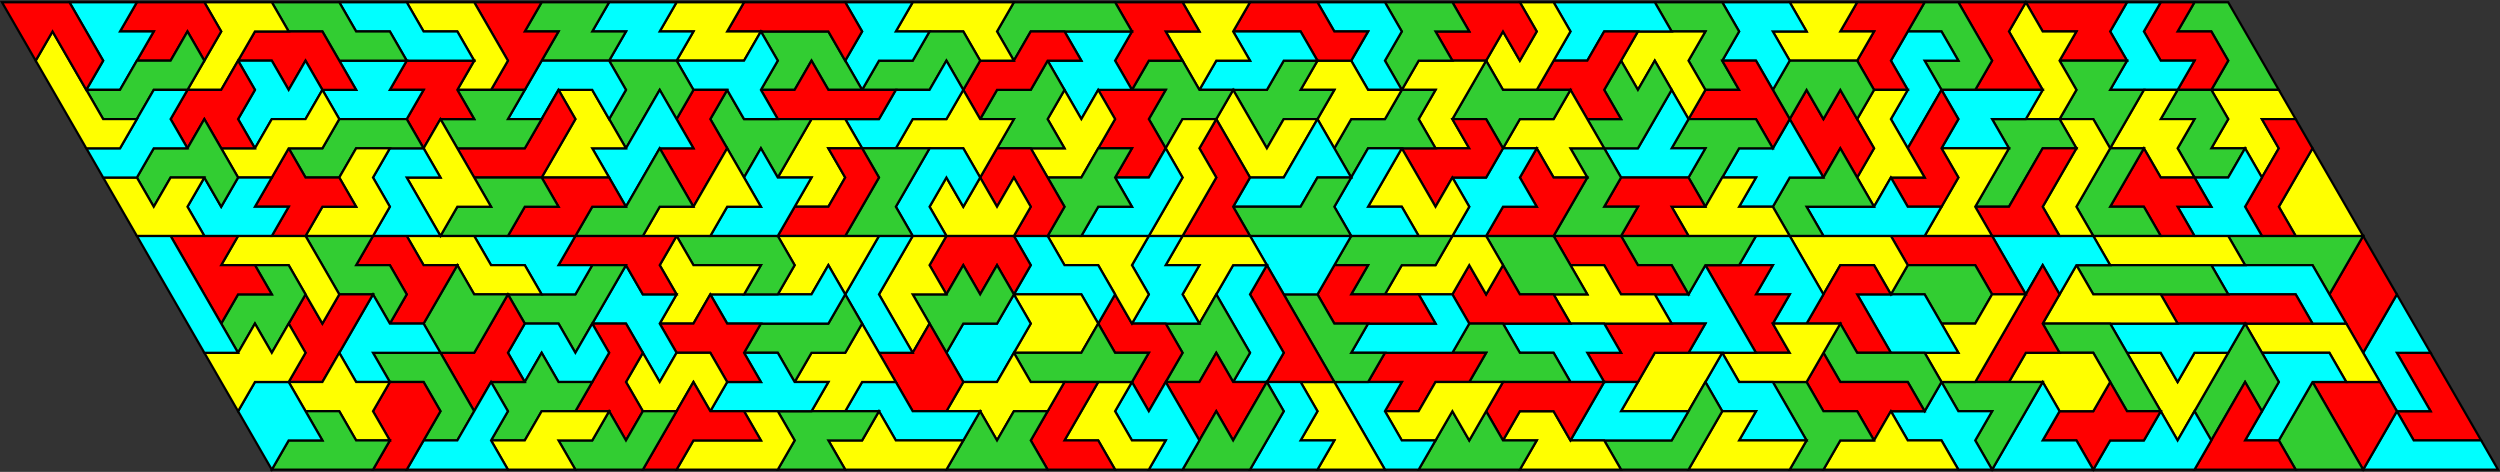 <?xml version="1.0" encoding="UTF-8" standalone="no"?>
<svg
   xmlns:dc="http://purl.org/dc/elements/1.1/"
   xmlns:cc="http://creativecommons.org/ns#"
   xmlns:rdf="http://www.w3.org/1999/02/22-rdf-syntax-ns#"
   xmlns:svg="http://www.w3.org/2000/svg"
   xmlns="http://www.w3.org/2000/svg"
   xmlns:sodipodi="http://sodipodi.sourceforge.net/DTD/sodipodi-0.dtd"
   xmlns:inkscape="http://www.inkscape.org/namespaces/inkscape"
   inkscape:version="1.0 (4035a4fb49, 2020-05-01)"
   sodipodi:docname="8ds4pa66x16.svg"
   id="svg534"
   version="1.1"
   height="209.845"
   width="1111.732">
  <rect width="100%" height="100%" fill="#333333" stroke="none"/>
  <sodipodi:namedview
     inkscape:current-layer="svg534"
     inkscape:window-maximized="1"
     inkscape:window-y="-9"
     inkscape:window-x="-9"
     inkscape:cy="2035.1718"
     inkscape:cx="-89.133962"
     inkscape:zoom="0.10375"
     showgrid="false"
     id="namedview536"
     inkscape:window-height="1001"
     inkscape:window-width="1920"
     inkscape:pageshadow="2"
     inkscape:pageopacity="0"
     guidetolerance="10"
     gridtolerance="10"
     objecttolerance="10"
     borderopacity="1"
     bordercolor="#666666"
     pagecolor="#ffffff" />
  <defs
     id="defs4">
    <style
       id="style2"
       type="text/css"><![CDATA[ path {fill:none; stroke:black } line {stroke:black} ]]></style>
  </defs>
  <polygon
     transform="matrix(0.5,0,0,0.5,-16.634,-15.495)"
     id="polygon6"
     stroke-width="2"
     stroke="#000000"
     fill="#ff0000"
     points="2225,396.72 2240,422.7 2210,422.7 2180,422.7 2165,396.72 2195,396.72 2180,370.74 2165,344.76 2195,344.76 2210,370.74 " />
  <polygon
     transform="matrix(0.5,0,0,0.5,-16.634,-15.495)"
     id="polygon8"
     stroke-width="2"
     stroke="#000000"
     fill="#00ffff"
     points="2165,344.76 2180,370.74 2195,396.72 2165,396.72 2150,370.74 2135,344.76 2150,318.78 2165,292.8 2180,318.78 2195,344.76 " />
  <polygon
     transform="matrix(0.5,0,0,0.5,-16.634,-15.495)"
     id="polygon10"
     stroke-width="2"
     stroke="#000000"
     fill="#ff0000"
     points="2150,318.78 2135,344.76 2120,318.78 2105,292.8 2120,266.82 2135,240.84 2150,266.82 2165,292.8 " />
  <polygon
     transform="matrix(0.5,0,0,0.5,-16.634,-15.495)"
     id="polygon12"
     stroke-width="2"
     stroke="#000000"
     fill="#00ffff"
     points="2240,422.7 2255,448.68 2225,448.68 2195,448.68 2165,448.68 2135,448.68 2150,422.7 2165,396.72 2180,422.7 2210,422.7 " />
  <polygon
     transform="matrix(0.5,0,0,0.5,-16.634,-15.495)"
     id="polygon14"
     stroke-width="2"
     stroke="#000000"
     fill="#ff0000"
     points="2165,396.72 2150,422.7 2135,448.68 2120,422.7 2105,396.72 2090,370.74 2120,370.74 2150,370.74 " />
  <polygon
     transform="matrix(0.5,0,0,0.5,-16.634,-15.495)"
     id="polygon16"
     stroke-width="2"
     stroke="#000000"
     fill="#32cd32"
     points="2105,240.84 2135,240.84 2120,266.82 2105,292.8 2090,266.82 2060,266.82 2030,266.82 2015,240.84 2045,240.84 2075,240.84 " />
  <polygon
     transform="matrix(0.5,0,0,0.5,-16.634,-15.495)"
     id="polygon18"
     stroke-width="2"
     stroke="#000000"
     fill="#ffff00"
     points="2120,318.78 2135,344.76 2150,370.74 2120,370.74 2105,344.76 2075,344.76 2045,344.76 2030,318.78 2060,318.78 2090,318.78 " />
  <polygon
     transform="matrix(0.5,0,0,0.5,-16.634,-15.495)"
     id="polygon20"
     stroke-width="2"
     stroke="#000000"
     fill="#00ffff"
     points="2090,266.82 2105,292.8 2120,318.78 2090,318.78 2075,292.8 2045,292.8 2015,292.8 2000,266.82 2030,266.82 2060,266.82 " />
  <polygon
     transform="matrix(0.5,0,0,0.5,-16.634,-15.495)"
     id="polygon22"
     stroke-width="2"
     stroke="#000000"
     fill="#32cd32"
     points="2135,448.68 2105,448.68 2075,448.68 2060,422.7 2075,396.72 2090,370.74 2105,396.72 2120,422.7 " />
  <polygon
     transform="matrix(0.5,0,0,0.5,-16.634,-15.495)"
     id="polygon24"
     stroke-width="2"
     stroke="#000000"
     fill="#00ffff"
     points="2120,370.74 2090,370.74 2075,396.72 2060,422.7 2030,422.7 2045,396.72 2060,370.74 2045,344.76 2075,344.76 2105,344.76 " />
  <polygon
     transform="matrix(0.5,0,0,0.5,-16.634,-15.495)"
     id="polygon26"
     stroke-width="2"
     stroke="#000000"
     fill="#ff0000"
     points="2045,292.8 2075,292.8 2090,318.78 2060,318.78 2030,318.78 2000,318.78 1970,318.78 1955,292.8 1985,292.8 2015,292.8 " />
  <polygon
     transform="matrix(0.5,0,0,0.5,-16.634,-15.495)"
     id="polygon28"
     stroke-width="2"
     stroke="#000000"
     fill="#32cd32"
     points="2045,396.72 2030,370.74 2015,396.72 2000,422.7 1985,396.72 2000,370.74 2015,344.76 2030,318.78 2045,344.76 2060,370.74 " />
  <polygon
     transform="matrix(0.5,0,0,0.5,-16.634,-15.495)"
     id="polygon30"
     stroke-width="2"
     stroke="#000000"
     fill="#ffff00"
     points="1985,240.84 2015,240.84 2030,266.82 2000,266.82 1970,266.82 1940,266.82 1910,266.82 1895,240.84 1925,240.84 1955,240.84 " />
  <polygon
     transform="matrix(0.5,0,0,0.5,-16.634,-15.495)"
     id="polygon32"
     stroke-width="2"
     stroke="#000000"
     fill="#ff0000"
     points="2060,422.7 2075,448.68 2045,448.68 2015,448.68 1985,448.68 2000,422.7 2015,396.72 2030,370.74 2045,396.72 2030,422.7 " />
  <polygon
     transform="matrix(0.5,0,0,0.5,-16.634,-15.495)"
     id="polygon34"
     stroke-width="2"
     stroke="#000000"
     fill="#ffff00"
     points="1985,344.76 2015,344.76 2000,370.74 1985,396.72 1970,422.7 1955,396.72 1940,370.74 1925,344.76 1955,344.76 1970,370.74 " />
  <polygon
     transform="matrix(0.5,0,0,0.5,-16.634,-15.495)"
     id="polygon36"
     stroke-width="2"
     stroke="#000000"
     fill="#00ffff"
     points="2000,318.78 2030,318.78 2015,344.76 1985,344.76 1970,370.74 1955,344.76 1925,344.76 1910,318.78 1940,318.78 1970,318.78 " />
  <polygon
     transform="matrix(0.5,0,0,0.5,-16.634,-15.495)"
     id="polygon38"
     stroke-width="2"
     stroke="#000000"
     fill="#32cd32"
     points="1970,266.82 2000,266.82 2015,292.8 1985,292.8 1955,292.8 1925,292.8 1895,292.8 1880,266.82 1910,266.82 1940,266.82 " />
  <polygon
     transform="matrix(0.5,0,0,0.5,-16.634,-15.495)"
     id="polygon40"
     stroke-width="2"
     stroke="#000000"
     fill="#ffff00"
     points="1955,292.8 1970,318.78 1940,318.78 1910,318.78 1880,318.78 1850,318.78 1865,292.8 1880,266.82 1895,292.8 1925,292.8 " />
  <polygon
     transform="matrix(0.5,0,0,0.5,-16.634,-15.495)"
     id="polygon42"
     stroke-width="2"
     stroke="#000000"
     fill="#32cd32"
     points="1925,344.76 1940,370.74 1955,396.72 1925,396.72 1910,370.74 1895,344.76 1865,344.76 1850,318.78 1880,318.78 1910,318.78 " />
  <polygon
     transform="matrix(0.5,0,0,0.5,-16.634,-15.495)"
     id="polygon44"
     stroke-width="2"
     stroke="#000000"
     fill="#00ffff"
     points="1895,240.84 1910,266.82 1880,266.82 1865,292.8 1850,266.82 1835,292.8 1820,266.82 1805,240.84 1835,240.84 1865,240.84 " />
  <polygon
     transform="matrix(0.5,0,0,0.5,-16.634,-15.495)"
     id="polygon46"
     stroke-width="2"
     stroke="#000000"
     fill="#00ffff"
     points="2000,422.7 1985,448.68 1955,448.68 1925,448.68 1895,448.68 1910,422.7 1940,422.7 1955,396.72 1970,422.7 1985,396.72 " />
  <polygon
     transform="matrix(0.5,0,0,0.5,-16.634,-15.495)"
     id="polygon48"
     stroke-width="2"
     stroke="#000000"
     fill="#ff0000"
     points="1940,422.7 1910,422.7 1895,448.68 1880,422.7 1850,422.7 1865,396.72 1895,396.72 1910,370.74 1925,396.72 1955,396.72 " />
  <polygon
     transform="matrix(0.5,0,0,0.5,-16.634,-15.495)"
     id="polygon50"
     stroke-width="2"
     stroke="#000000"
     fill="#ffff00"
     points="1910,370.74 1895,396.72 1865,396.72 1850,370.74 1820,370.74 1835,344.76 1865,344.76 1895,344.76 " />
  <polygon
     transform="matrix(0.5,0,0,0.5,-16.634,-15.495)"
     id="polygon52"
     stroke-width="2"
     stroke="#000000"
     fill="#ff0000"
     points="1865,344.76 1835,344.76 1820,370.74 1790,370.74 1805,344.76 1820,318.78 1835,292.8 1850,266.82 1865,292.8 1850,318.78 " />
  <polygon
     transform="matrix(0.5,0,0,0.5,-16.634,-15.495)"
     id="polygon54"
     stroke-width="2"
     stroke="#000000"
     fill="#ff0000"
     points="1805,240.84 1820,266.82 1835,292.8 1805,292.8 1790,266.82 1760,266.82 1730,266.82 1715,240.84 1745,240.84 1775,240.84 " />
  <polygon
     transform="matrix(0.5,0,0,0.5,-16.634,-15.495)"
     id="polygon56"
     stroke-width="2"
     stroke="#000000"
     fill="#00ffff"
     points="1880,422.7 1895,448.68 1865,448.68 1835,448.68 1805,448.68 1820,422.7 1835,396.72 1850,370.74 1865,396.72 1850,422.7 " />
  <polygon
     transform="matrix(0.5,0,0,0.5,-16.634,-15.495)"
     id="polygon58"
     stroke-width="2"
     stroke="#000000"
     fill="#32cd32"
     points="1805,292.8 1790,318.78 1760,318.78 1745,292.8 1715,292.8 1730,266.82 1760,266.82 1790,266.82 " />
  <polygon
     transform="matrix(0.5,0,0,0.5,-16.634,-15.495)"
     id="polygon60"
     stroke-width="2"
     stroke="#000000"
     fill="#32cd32"
     points="1850,370.74 1835,396.72 1820,422.7 1805,448.68 1790,422.7 1805,396.72 1775,396.72 1760,370.74 1790,370.74 1820,370.74 " />
  <polygon
     transform="matrix(0.5,0,0,0.5,-16.634,-15.495)"
     id="polygon62"
     stroke-width="2"
     stroke="#000000"
     fill="#ffff00"
     points="1805,344.76 1790,370.74 1760,370.74 1745,344.76 1775,344.76 1760,318.78 1790,318.78 1805,292.8 1835,292.8 1820,318.78 " />
  <polygon
     transform="matrix(0.5,0,0,0.5,-16.634,-15.495)"
     id="polygon64"
     stroke-width="2"
     stroke="#000000"
     fill="#00ffff"
     points="1760,318.78 1775,344.76 1745,344.76 1715,344.76 1700,318.78 1685,292.8 1715,292.8 1745,292.8 " />
  <polygon
     transform="matrix(0.5,0,0,0.5,-16.634,-15.495)"
     id="polygon66"
     stroke-width="2"
     stroke="#000000"
     fill="#00ffff"
     points="1790,422.7 1805,448.68 1775,448.68 1760,422.7 1730,422.7 1715,396.72 1745,396.72 1760,370.74 1775,396.72 1805,396.72 " />
  <polygon
     transform="matrix(0.5,0,0,0.5,-16.634,-15.495)"
     id="polygon68"
     stroke-width="2"
     stroke="#000000"
     fill="#ffff00"
     points="1715,240.84 1730,266.82 1715,292.8 1700,266.82 1670,266.82 1655,292.8 1640,266.82 1625,240.84 1655,240.84 1685,240.84 " />
  <polygon
     transform="matrix(0.5,0,0,0.5,-16.634,-15.495)"
     id="polygon70"
     stroke-width="2"
     stroke="#000000"
     fill="#ff0000"
     points="1685,292.8 1700,318.78 1715,344.76 1685,344.76 1670,318.78 1640,318.78 1655,292.8 1670,266.82 1700,266.82 1715,292.8 " />
  <polygon
     transform="matrix(0.5,0,0,0.5,-16.634,-15.495)"
     id="polygon72"
     stroke-width="2"
     stroke="#000000"
     fill="#32cd32"
     points="1745,344.76 1760,370.74 1745,396.72 1730,370.74 1700,370.74 1670,370.74 1655,344.76 1670,318.78 1685,344.76 1715,344.76 " />
  <polygon
     transform="matrix(0.5,0,0,0.5,-16.634,-15.495)"
     id="polygon74"
     stroke-width="2"
     stroke="#000000"
     fill="#00ffff"
     points="1655,292.8 1640,318.78 1610,318.78 1625,292.8 1595,292.8 1610,266.82 1580,266.82 1595,240.84 1625,240.84 1640,266.82 " />
  <polygon
     transform="matrix(0.5,0,0,0.5,-16.634,-15.495)"
     id="polygon76"
     stroke-width="2"
     stroke="#000000"
     fill="#ff0000"
     points="1730,370.74 1745,396.72 1715,396.72 1700,422.7 1685,396.72 1655,396.72 1640,370.74 1655,344.76 1670,370.74 1700,370.74 " />
  <polygon
     transform="matrix(0.5,0,0,0.5,-16.634,-15.495)"
     id="polygon78"
     stroke-width="2"
     stroke="#000000"
     fill="#ffff00"
     points="1775,448.68 1745,448.68 1715,448.68 1685,448.68 1655,448.68 1670,422.7 1700,422.7 1715,396.72 1730,422.7 1760,422.7 " />
  <polygon
     transform="matrix(0.5,0,0,0.5,-16.634,-15.495)"
     id="polygon80"
     stroke-width="2"
     stroke="#000000"
     fill="#ff0000"
     points="1595,292.8 1625,292.8 1610,318.78 1625,344.76 1595,344.76 1580,318.78 1565,292.8 1550,266.82 1580,266.82 1610,266.82 " />
  <polygon
     transform="matrix(0.5,0,0,0.5,-16.634,-15.495)"
     id="polygon82"
     stroke-width="2"
     stroke="#000000"
     fill="#32cd32"
     points="1685,396.72 1700,422.7 1670,422.7 1655,448.68 1625,448.68 1640,422.7 1625,396.72 1610,370.74 1640,370.74 1655,396.72 " />
  <polygon
     transform="matrix(0.5,0,0,0.5,-16.634,-15.495)"
     id="polygon84"
     stroke-width="2"
     stroke="#000000"
     fill="#ffff00"
     points="1655,344.76 1640,370.74 1610,370.74 1580,370.74 1565,344.76 1595,344.76 1625,344.76 1610,318.78 1640,318.78 1670,318.78 " />
  <polygon
     transform="matrix(0.5,0,0,0.5,-16.634,-15.495)"
     id="polygon86"
     stroke-width="2"
     stroke="#000000"
     fill="#00ffff"
     points="1625,396.72 1640,422.7 1610,422.7 1580,422.7 1595,396.72 1565,396.72 1550,370.74 1565,344.76 1580,370.74 1610,370.74 " />
  <polygon
     transform="matrix(0.5,0,0,0.5,-16.634,-15.495)"
     id="polygon88"
     stroke-width="2"
     stroke="#000000"
     fill="#00ffff"
     points="1595,344.76 1565,344.76 1535,344.76 1550,318.78 1520,318.78 1505,292.8 1535,292.8 1550,266.82 1565,292.8 1580,318.78 " />
  <polygon
     transform="matrix(0.5,0,0,0.5,-16.634,-15.495)"
     id="polygon90"
     stroke-width="2"
     stroke="#000000"
     fill="#32cd32"
     points="1565,240.84 1595,240.84 1580,266.82 1550,266.82 1535,292.8 1520,266.82 1490,266.82 1475,240.84 1505,240.84 1535,240.84 " />
  <polygon
     transform="matrix(0.5,0,0,0.5,-16.634,-15.495)"
     id="polygon92"
     stroke-width="2"
     stroke="#000000"
     fill="#ffff00"
     points="1610,422.7 1640,422.7 1625,448.68 1595,448.68 1565,448.68 1535,448.68 1550,422.7 1565,396.72 1595,396.72 1580,422.7 " />
  <polygon
     transform="matrix(0.5,0,0,0.5,-16.634,-15.495)"
     id="polygon94"
     stroke-width="2"
     stroke="#000000"
     fill="#ff0000"
     points="1490,266.82 1520,266.82 1535,292.8 1505,292.8 1475,292.8 1460,266.82 1430,266.82 1415,240.84 1445,240.84 1475,240.84 " />
  <polygon
     transform="matrix(0.5,0,0,0.5,-16.634,-15.495)"
     id="polygon96"
     stroke-width="2"
     stroke="#000000"
     fill="#ffff00"
     points="1550,370.74 1535,396.72 1505,396.72 1475,396.72 1490,370.74 1505,344.76 1535,344.76 1565,344.76 " />
  <polygon
     transform="matrix(0.5,0,0,0.5,-16.634,-15.495)"
     id="polygon98"
     stroke-width="2"
     stroke="#000000"
     fill="#ff0000"
     points="1550,318.78 1535,344.76 1505,344.76 1490,370.74 1460,370.74 1445,344.76 1475,344.76 1460,318.78 1490,318.78 1520,318.78 " />
  <polygon
     transform="matrix(0.5,0,0,0.5,-16.634,-15.495)"
     id="polygon100"
     stroke-width="2"
     stroke="#000000"
     fill="#ffff00"
     points="1505,292.8 1520,318.78 1490,318.78 1460,318.78 1430,318.78 1415,292.8 1445,292.8 1430,266.82 1460,266.82 1475,292.8 " />
  <polygon
     transform="matrix(0.5,0,0,0.5,-16.634,-15.495)"
     id="polygon102"
     stroke-width="2"
     stroke="#000000"
     fill="#32cd32"
     points="1535,448.68 1505,448.68 1475,448.68 1460,422.7 1490,422.7 1520,422.7 1535,396.72 1550,370.74 1565,396.72 1550,422.7 " />
  <polygon
     transform="matrix(0.5,0,0,0.5,-16.634,-15.495)"
     id="polygon104"
     stroke-width="2"
     stroke="#000000"
     fill="#32cd32"
     points="1430,266.82 1445,292.8 1415,292.8 1385,292.8 1370,266.82 1355,240.84 1385,240.84 1415,240.84 " />
  <polygon
     transform="matrix(0.5,0,0,0.5,-16.634,-15.495)"
     id="polygon106"
     stroke-width="2"
     stroke="#000000"
     fill="#00ffff"
     points="1505,396.72 1535,396.72 1520,422.7 1490,422.7 1460,422.7 1430,422.7 1445,396.72 1460,370.74 1490,370.74 1475,396.72 " />
  <polygon
     transform="matrix(0.5,0,0,0.5,-16.634,-15.495)"
     id="polygon108"
     stroke-width="2"
     stroke="#000000"
     fill="#00ffff"
     points="1460,318.78 1475,344.76 1445,344.76 1460,370.74 1430,370.74 1415,344.76 1385,344.76 1370,318.78 1400,318.78 1430,318.78 " />
  <polygon
     transform="matrix(0.5,0,0,0.5,-16.634,-15.495)"
     id="polygon110"
     stroke-width="2"
     stroke="#000000"
     fill="#ff0000"
     points="1385,292.8 1415,292.8 1430,318.78 1400,318.78 1370,318.78 1340,318.78 1325,292.8 1340,266.82 1355,292.8 1370,266.82 " />
  <polygon
     transform="matrix(0.5,0,0,0.5,-16.634,-15.495)"
     id="polygon112"
     stroke-width="2"
     stroke="#000000"
     fill="#ffff00"
     points="1460,422.7 1475,448.68 1445,448.68 1415,448.68 1385,448.68 1400,422.7 1370,422.7 1385,396.72 1415,396.72 1430,422.7 " />
  <polygon
     transform="matrix(0.5,0,0,0.5,-16.634,-15.495)"
     id="polygon114"
     stroke-width="2"
     stroke="#000000"
     fill="#32cd32"
     points="1415,344.76 1430,370.74 1400,370.74 1370,370.74 1340,370.74 1355,344.76 1325,344.76 1340,318.78 1370,318.78 1385,344.76 " />
  <polygon
     transform="matrix(0.5,0,0,0.5,-16.634,-15.495)"
     id="polygon116"
     stroke-width="2"
     stroke="#000000"
     fill="#ff0000"
     points="1460,370.74 1445,396.72 1430,422.7 1415,396.72 1385,396.72 1370,422.7 1355,396.72 1370,370.74 1400,370.74 1430,370.74 " />
  <polygon
     transform="matrix(0.5,0,0,0.5,-16.634,-15.495)"
     id="polygon118"
     stroke-width="2"
     stroke="#000000"
     fill="#ffff00"
     points="1355,292.8 1340,266.82 1325,292.8 1295,292.8 1265,292.8 1280,266.82 1310,266.82 1325,240.84 1355,240.84 1370,266.82 " />
  <polygon
     transform="matrix(0.5,0,0,0.5,-16.634,-15.495)"
     id="polygon120"
     stroke-width="2"
     stroke="#000000"
     fill="#32cd32"
     points="1325,240.84 1310,266.82 1280,266.82 1265,292.8 1235,292.8 1250,266.82 1220,266.82 1235,240.84 1265,240.84 1295,240.84 " />
  <polygon
     transform="matrix(0.5,0,0,0.5,-16.634,-15.495)"
     id="polygon122"
     stroke-width="2"
     stroke="#000000"
     fill="#32cd32"
     points="1370,422.7 1400,422.7 1385,448.68 1355,448.68 1325,448.68 1295,448.68 1310,422.7 1325,396.72 1340,422.7 1355,396.72 " />
  <polygon
     transform="matrix(0.5,0,0,0.5,-16.634,-15.495)"
     id="polygon124"
     stroke-width="2"
     stroke="#000000"
     fill="#ff0000"
     points="1355,344.76 1340,370.74 1310,370.74 1295,396.72 1265,396.72 1280,370.74 1250,370.74 1265,344.76 1295,344.76 1325,344.76 " />
  <polygon
     transform="matrix(0.5,0,0,0.5,-16.634,-15.495)"
     id="polygon126"
     stroke-width="2"
     stroke="#000000"
     fill="#00ffff"
     points="1325,344.76 1295,344.76 1265,344.76 1235,344.76 1250,318.78 1280,318.78 1310,318.78 1295,292.8 1325,292.8 1340,318.78 " />
  <polygon
     transform="matrix(0.5,0,0,0.5,-16.634,-15.495)"
     id="polygon128"
     stroke-width="2"
     stroke="#000000"
     fill="#ffff00"
     points="1355,396.72 1340,422.7 1325,396.72 1310,422.7 1280,422.7 1265,396.72 1295,396.72 1310,370.74 1340,370.74 1370,370.74 " />
  <polygon
     transform="matrix(0.5,0,0,0.5,-16.634,-15.495)"
     id="polygon130"
     stroke-width="2"
     stroke="#000000"
     fill="#ff0000"
     points="1265,292.8 1295,292.8 1310,318.78 1280,318.78 1250,318.78 1220,318.78 1205,292.8 1220,266.82 1250,266.82 1235,292.8 " />
  <polygon
     transform="matrix(0.5,0,0,0.5,-16.634,-15.495)"
     id="polygon132"
     stroke-width="2"
     stroke="#000000"
     fill="#00ffff"
     points="1265,396.72 1280,422.7 1310,422.7 1295,448.68 1265,448.68 1250,422.7 1235,396.72 1220,370.74 1250,370.74 1280,370.74 " />
  <polygon
     transform="matrix(0.5,0,0,0.5,-16.634,-15.495)"
     id="polygon134"
     stroke-width="2"
     stroke="#000000"
     fill="#32cd32"
     points="1250,318.78 1235,344.76 1265,344.76 1250,370.74 1220,370.74 1205,344.76 1190,318.78 1175,292.8 1205,292.8 1220,318.78 " />
  <polygon
     transform="matrix(0.5,0,0,0.5,-16.634,-15.495)"
     id="polygon136"
     stroke-width="2"
     stroke="#000000"
     fill="#00ffff"
     points="1235,240.84 1220,266.82 1205,292.8 1175,292.8 1160,266.82 1145,240.84 1175,240.84 1205,240.84 " />
  <polygon
     transform="matrix(0.5,0,0,0.5,-16.634,-15.495)"
     id="polygon138"
     stroke-width="2"
     stroke="#000000"
     fill="#ffff00"
     points="1250,422.7 1265,448.68 1235,448.68 1205,448.68 1220,422.7 1190,422.7 1205,396.72 1190,370.74 1220,370.74 1235,396.72 " />
  <polygon
     transform="matrix(0.5,0,0,0.5,-16.634,-15.495)"
     id="polygon140"
     stroke-width="2"
     stroke="#000000"
     fill="#ff0000"
     points="1205,344.76 1220,370.74 1190,370.74 1160,370.74 1175,344.76 1160,318.78 1145,292.8 1160,266.82 1175,292.8 1190,318.78 " />
  <polygon
     transform="matrix(0.5,0,0,0.5,-16.634,-15.495)"
     id="polygon142"
     stroke-width="2"
     stroke="#000000"
     fill="#00ffff"
     points="1160,318.78 1175,344.76 1160,370.74 1130,370.74 1145,344.76 1130,318.78 1115,292.8 1130,266.82 1160,266.82 1145,292.8 " />
  <polygon
     transform="matrix(0.5,0,0,0.5,-16.634,-15.495)"
     id="polygon144"
     stroke-width="2"
     stroke="#000000"
     fill="#ffff00"
     points="1160,266.82 1130,266.82 1115,292.8 1100,318.78 1085,292.8 1100,266.82 1070,266.82 1085,240.84 1115,240.84 1145,240.84 " />
  <polygon
     transform="matrix(0.5,0,0,0.5,-16.634,-15.495)"
     id="polygon146"
     stroke-width="2"
     stroke="#000000"
     fill="#00ffff"
     points="1190,422.7 1220,422.7 1205,448.68 1175,448.68 1145,448.68 1160,422.7 1175,396.72 1160,370.74 1190,370.74 1205,396.72 " />
  <polygon
     transform="matrix(0.5,0,0,0.5,-16.634,-15.495)"
     id="polygon148"
     stroke-width="2"
     stroke="#000000"
     fill="#32cd32"
     points="1130,370.74 1115,344.76 1100,370.74 1070,370.74 1085,344.76 1070,318.78 1100,318.78 1115,292.8 1130,318.78 1145,344.76 " />
  <polygon
     transform="matrix(0.5,0,0,0.5,-16.634,-15.495)"
     id="polygon150"
     stroke-width="2"
     stroke="#000000"
     fill="#00ffff"
     points="1100,266.82 1085,292.8 1100,318.78 1070,318.78 1040,318.78 1055,292.8 1040,266.82 1055,240.84 1085,240.84 1070,266.82 " />
  <polygon
     transform="matrix(0.5,0,0,0.5,-16.634,-15.495)"
     id="polygon152"
     stroke-width="2"
     stroke="#000000"
     fill="#ff0000"
     points="1145,396.72 1130,422.7 1115,396.72 1100,422.7 1085,396.72 1070,370.74 1100,370.74 1115,344.76 1130,370.74 1160,370.74 " />
  <polygon
     transform="matrix(0.5,0,0,0.5,-16.634,-15.495)"
     id="polygon154"
     stroke-width="2"
     stroke="#000000"
     fill="#32cd32"
     points="1145,448.68 1115,448.68 1085,448.68 1100,422.7 1115,396.72 1130,422.7 1145,396.72 1160,370.74 1175,396.72 1160,422.7 " />
  <polygon
     transform="matrix(0.5,0,0,0.5,-16.634,-15.495)"
     id="polygon156"
     stroke-width="2"
     stroke="#000000"
     fill="#ff0000"
     points="1085,344.76 1070,370.74 1055,396.72 1040,370.74 1055,344.76 1025,344.76 1010,318.78 1025,292.8 1040,318.78 1070,318.78 " />
  <polygon
     transform="matrix(0.5,0,0,0.5,-16.634,-15.495)"
     id="polygon158"
     stroke-width="2"
     stroke="#000000"
     fill="#ffff00"
     points="1055,240.84 1040,266.82 1055,292.8 1040,318.78 1025,292.8 1010,266.82 980,266.82 965,240.84 995,240.84 1025,240.84 " />
  <polygon
     transform="matrix(0.5,0,0,0.5,-16.634,-15.495)"
     id="polygon160"
     stroke-width="2"
     stroke="#000000"
     fill="#00ffff"
     points="1085,396.72 1100,422.7 1085,448.68 1055,448.68 1070,422.7 1040,422.7 1025,396.72 1040,370.74 1055,396.72 1070,370.74 " />
  <polygon
     transform="matrix(0.5,0,0,0.5,-16.634,-15.495)"
     id="polygon162"
     stroke-width="2"
     stroke="#000000"
     fill="#00ffff"
     points="1010,266.82 1025,292.8 1010,318.78 995,292.8 965,292.8 935,292.8 950,266.82 935,240.84 965,240.84 980,266.82 " />
  <polygon
     transform="matrix(0.5,0,0,0.5,-16.634,-15.495)"
     id="polygon164"
     stroke-width="2"
     stroke="#000000"
     fill="#ffff00"
     points="1040,422.7 1070,422.7 1055,448.68 1025,448.68 1010,422.7 980,422.7 995,396.72 1010,370.74 1040,370.74 1025,396.72 " />
  <polygon
     transform="matrix(0.5,0,0,0.5,-16.634,-15.495)"
     id="polygon166"
     stroke-width="2"
     stroke="#000000"
     fill="#ffff00"
     points="1010,318.78 995,344.76 965,344.76 935,344.76 950,318.78 935,292.8 965,292.8 995,292.8 " />
  <polygon
     transform="matrix(0.5,0,0,0.5,-16.634,-15.495)"
     id="polygon168"
     stroke-width="2"
     stroke="#000000"
     fill="#32cd32"
     points="1040,370.74 1010,370.74 980,370.74 950,370.74 935,344.76 965,344.76 995,344.76 1010,318.78 1025,344.76 1055,344.76 " />
  <polygon
     transform="matrix(0.5,0,0,0.5,-16.634,-15.495)"
     id="polygon170"
     stroke-width="2"
     stroke="#000000"
     fill="#ff0000"
     points="980,422.7 1010,422.7 1025,448.68 995,448.68 965,448.68 950,422.7 965,396.72 980,370.74 1010,370.74 995,396.72 " />
  <polygon
     transform="matrix(0.5,0,0,0.5,-16.634,-15.495)"
     id="polygon172"
     stroke-width="2"
     stroke="#000000"
     fill="#ff0000"
     points="950,266.82 935,292.8 920,266.82 905,292.8 890,266.82 875,292.8 860,266.82 875,240.84 905,240.84 935,240.84 " />
  <polygon
     transform="matrix(0.5,0,0,0.5,-16.634,-15.495)"
     id="polygon174"
     stroke-width="2"
     stroke="#000000"
     fill="#00ffff"
     points="920,370.74 890,370.74 875,344.76 890,318.78 920,318.78 935,292.8 950,318.78 935,344.76 " />
  <polygon
     transform="matrix(0.5,0,0,0.5,-16.634,-15.495)"
     id="polygon176"
     stroke-width="2"
     stroke="#000000"
     fill="#32cd32"
     points="935,292.8 920,318.78 890,318.78 875,344.76 860,318.78 845,292.8 875,292.8 890,266.82 905,292.8 920,266.82 " />
  <polygon
     transform="matrix(0.5,0,0,0.5,-16.634,-15.495)"
     id="polygon178"
     stroke-width="2"
     stroke="#000000"
     fill="#ffff00"
     points="965,396.72 935,396.72 920,422.7 905,396.72 875,396.72 890,370.74 920,370.74 935,344.76 950,370.74 980,370.74 " />
  <polygon
     transform="matrix(0.5,0,0,0.5,-16.634,-15.495)"
     id="polygon180"
     stroke-width="2"
     stroke="#000000"
     fill="#ffff00"
     points="875,292.8 845,292.8 860,318.78 845,344.76 830,318.78 815,292.8 830,266.82 845,240.84 875,240.84 860,266.82 " />
  <polygon
     transform="matrix(0.5,0,0,0.5,-16.634,-15.495)"
     id="polygon182"
     stroke-width="2"
     stroke="#000000"
     fill="#32cd32"
     points="965,396.72 950,422.7 965,448.68 935,448.68 905,448.68 875,448.68 890,422.7 905,396.72 920,422.7 935,396.72 " />
  <polygon
     transform="matrix(0.5,0,0,0.5,-16.634,-15.495)"
     id="polygon184"
     stroke-width="2"
     stroke="#000000"
     fill="#ff0000"
     points="875,396.72 845,396.72 830,370.74 815,344.76 845,344.76 860,318.78 875,344.76 890,370.74 " />
  <polygon
     transform="matrix(0.5,0,0,0.5,-16.634,-15.495)"
     id="polygon186"
     stroke-width="2"
     stroke="#000000"
     fill="#00ffff"
     points="815,292.8 830,318.78 845,344.76 815,344.76 800,318.78 785,292.8 800,266.82 815,240.84 845,240.84 830,266.82 " />
  <polygon
     transform="matrix(0.5,0,0,0.5,-16.634,-15.495)"
     id="polygon188"
     stroke-width="2"
     stroke="#000000"
     fill="#00ffff"
     points="875,396.72 905,396.72 890,422.7 860,422.7 830,422.7 815,396.72 785,396.72 800,370.74 830,370.74 845,396.72 " />
  <polygon
     transform="matrix(0.5,0,0,0.5,-16.634,-15.495)"
     id="polygon190"
     stroke-width="2"
     stroke="#000000"
     fill="#ffff00"
     points="815,240.84 800,266.82 785,292.8 770,266.82 755,292.8 725,292.8 740,266.82 725,240.84 755,240.84 785,240.84 " />
  <polygon
     transform="matrix(0.5,0,0,0.5,-16.634,-15.495)"
     id="polygon192"
     stroke-width="2"
     stroke="#000000"
     fill="#ffff00"
     points="800,370.74 785,396.72 755,396.72 770,370.74 740,370.74 755,344.76 785,344.76 800,318.78 815,344.76 830,370.74 " />
  <polygon
     transform="matrix(0.5,0,0,0.5,-16.634,-15.495)"
     id="polygon194"
     stroke-width="2"
     stroke="#000000"
     fill="#ffff00"
     points="890,422.7 875,448.68 845,448.68 815,448.68 785,448.68 770,422.7 800,422.7 815,396.72 830,422.7 860,422.7 " />
  <polygon
     transform="matrix(0.5,0,0,0.5,-16.634,-15.495)"
     id="polygon196"
     stroke-width="2"
     stroke="#000000"
     fill="#32cd32"
     points="755,344.76 740,370.74 725,344.76 695,344.76 710,318.78 740,318.78 770,318.78 785,292.8 800,318.78 785,344.76 " />
  <polygon
     transform="matrix(0.5,0,0,0.5,-16.634,-15.495)"
     id="polygon198"
     stroke-width="2"
     stroke="#000000"
     fill="#00ffff"
     points="740,318.78 710,318.78 680,318.78 665,292.8 695,292.8 725,292.8 755,292.8 770,266.82 785,292.8 770,318.78 " />
  <polygon
     transform="matrix(0.5,0,0,0.5,-16.634,-15.495)"
     id="polygon200"
     stroke-width="2"
     stroke="#000000"
     fill="#32cd32"
     points="725,240.84 740,266.82 725,292.8 695,292.8 710,266.82 680,266.82 650,266.82 635,240.84 665,240.84 695,240.84 " />
  <polygon
     transform="matrix(0.5,0,0,0.5,-16.634,-15.495)"
     id="polygon202"
     stroke-width="2"
     stroke="#000000"
     fill="#32cd32"
     points="815,396.72 800,422.7 770,422.7 785,448.68 755,448.68 725,448.68 740,422.7 725,396.72 755,396.72 785,396.72 " />
  <polygon
     transform="matrix(0.5,0,0,0.5,-16.634,-15.495)"
     id="polygon204"
     stroke-width="2"
     stroke="#000000"
     fill="#00ffff"
     points="770,370.74 755,396.72 725,396.72 695,396.72 665,396.72 680,370.74 710,370.74 695,344.76 725,344.76 740,370.74 " />
  <polygon
     transform="matrix(0.5,0,0,0.5,-16.634,-15.495)"
     id="polygon206"
     stroke-width="2"
     stroke="#000000"
     fill="#ffff00"
     points="710,266.82 695,292.8 665,292.8 650,318.78 620,318.78 635,292.8 620,266.82 635,240.84 650,266.82 680,266.82 " />
  <polygon
     transform="matrix(0.5,0,0,0.5,-16.634,-15.495)"
     id="polygon208"
     stroke-width="2"
     stroke="#000000"
     fill="#ff0000"
     points="695,344.76 710,370.74 680,370.74 665,344.76 635,344.76 620,318.78 650,318.78 665,292.8 680,318.78 710,318.78 " />
  <polygon
     transform="matrix(0.5,0,0,0.5,-16.634,-15.495)"
     id="polygon210"
     stroke-width="2"
     stroke="#000000"
     fill="#ffff00"
     points="725,448.68 695,448.68 665,448.68 635,448.68 650,422.7 680,422.7 710,422.7 695,396.72 725,396.72 740,422.7 " />
  <polygon
     transform="matrix(0.5,0,0,0.5,-16.634,-15.495)"
     id="polygon212"
     stroke-width="2"
     stroke="#000000"
     fill="#00ffff"
     points="620,318.78 635,344.76 620,370.74 605,344.76 590,318.78 560,318.78 575,292.8 590,266.82 605,292.8 635,292.8 " />
  <polygon
     transform="matrix(0.5,0,0,0.5,-16.634,-15.495)"
     id="polygon214"
     stroke-width="2"
     stroke="#000000"
     fill="#ff0000"
     points="635,240.84 620,266.82 635,292.8 605,292.8 590,266.82 560,266.82 530,266.82 545,240.84 575,240.84 605,240.84 " />
  <polygon
     transform="matrix(0.5,0,0,0.5,-16.634,-15.495)"
     id="polygon216"
     stroke-width="2"
     stroke="#000000"
     fill="#ffff00"
     points="665,344.76 680,370.74 665,396.72 650,370.74 635,396.72 605,396.72 590,370.74 605,344.76 620,370.74 635,344.76 " />
  <polygon
     transform="matrix(0.5,0,0,0.5,-16.634,-15.495)"
     id="polygon218"
     stroke-width="2"
     stroke="#000000"
     fill="#ff0000"
     points="710,422.7 680,422.7 650,422.7 635,448.68 605,448.68 620,422.7 635,396.72 650,370.74 665,396.72 695,396.72 " />
  <polygon
     transform="matrix(0.5,0,0,0.5,-16.634,-15.495)"
     id="polygon220"
     stroke-width="2"
     stroke="#000000"
     fill="#ff0000"
     points="590,370.74 605,396.72 590,422.7 575,396.72 545,396.72 560,370.74 575,344.76 560,318.78 590,318.78 605,344.76 " />
  <polygon
     transform="matrix(0.5,0,0,0.5,-16.634,-15.495)"
     id="polygon222"
     stroke-width="2"
     stroke="#000000"
     fill="#32cd32"
     points="560,318.78 545,344.76 530,318.78 500,318.78 485,292.8 515,292.8 545,292.8 560,266.82 590,266.82 575,292.8 " />
  <polygon
     transform="matrix(0.5,0,0,0.5,-16.634,-15.495)"
     id="polygon224"
     stroke-width="2"
     stroke="#000000"
     fill="#00ffff"
     points="545,240.84 530,266.82 560,266.82 545,292.8 515,292.8 500,266.82 470,266.82 455,240.84 485,240.84 515,240.84 " />
  <polygon
     transform="matrix(0.5,0,0,0.5,-16.634,-15.495)"
     id="polygon226"
     stroke-width="2"
     stroke="#000000"
     fill="#32cd32"
     points="635,396.72 620,422.7 605,448.68 575,448.68 545,448.68 530,422.7 560,422.7 575,396.72 590,422.7 605,396.72 " />
  <polygon
     transform="matrix(0.5,0,0,0.5,-16.634,-15.495)"
     id="polygon228"
     stroke-width="2"
     stroke="#000000"
     fill="#00ffff"
     points="560,318.78 575,344.76 560,370.74 530,370.74 515,344.76 500,370.74 485,344.76 500,318.78 530,318.78 545,344.76 " />
  <polygon
     transform="matrix(0.5,0,0,0.5,-16.634,-15.495)"
     id="polygon230"
     stroke-width="2"
     stroke="#000000"
     fill="#ffff00"
     points="470,266.82 500,266.82 515,292.8 485,292.8 455,292.8 440,266.82 410,266.82 395,240.84 425,240.84 455,240.84 " />
  <polygon
     transform="matrix(0.5,0,0,0.5,-16.634,-15.495)"
     id="polygon232"
     stroke-width="2"
     stroke="#000000"
     fill="#32cd32"
     points="545,396.72 515,396.72 500,422.7 470,422.7 485,396.72 470,370.74 500,370.74 515,344.76 530,370.74 560,370.74 " />
  <polygon
     transform="matrix(0.5,0,0,0.5,-16.634,-15.495)"
     id="polygon234"
     stroke-width="2"
     stroke="#000000"
     fill="#ffff00"
     points="560,422.7 530,422.7 545,448.68 515,448.68 485,448.68 470,422.7 500,422.7 515,396.72 545,396.72 575,396.72 " />
  <polygon
     transform="matrix(0.5,0,0,0.5,-16.634,-15.495)"
     id="polygon236"
     stroke-width="2"
     stroke="#000000"
     fill="#ff0000"
     points="500,370.74 470,370.74 455,396.72 440,370.74 425,344.76 455,344.76 470,318.78 485,292.8 500,318.78 485,344.76 " />
  <polygon
     transform="matrix(0.5,0,0,0.5,-16.634,-15.495)"
     id="polygon238"
     stroke-width="2"
     stroke="#000000"
     fill="#32cd32"
     points="470,318.78 455,344.76 425,344.76 410,318.78 425,292.8 440,266.82 455,292.8 485,292.8 " />
  <polygon
     transform="matrix(0.5,0,0,0.5,-16.634,-15.495)"
     id="polygon240"
     stroke-width="2"
     stroke="#000000"
     fill="#ff0000"
     points="440,266.82 425,292.8 410,318.78 380,318.78 395,292.8 380,266.82 350,266.82 365,240.84 395,240.84 410,266.82 " />
  <polygon
     transform="matrix(0.5,0,0,0.5,-16.634,-15.495)"
     id="polygon242"
     stroke-width="2"
     stroke="#000000"
     fill="#32cd32"
     points="440,370.74 455,396.72 440,422.7 410,422.7 425,396.72 410,370.74 380,370.74 365,344.76 395,344.76 425,344.76 " />
  <polygon
     transform="matrix(0.5,0,0,0.5,-16.634,-15.495)"
     id="polygon244"
     stroke-width="2"
     stroke="#000000"
     fill="#32cd32"
     points="350,266.82 380,266.82 395,292.8 380,318.78 365,292.8 335,292.8 320,266.82 305,240.84 335,240.84 365,240.84 " />
  <polygon
     transform="matrix(0.5,0,0,0.5,-16.634,-15.495)"
     id="polygon246"
     stroke-width="2"
     stroke="#000000"
     fill="#00ffff"
     points="485,448.68 455,448.68 425,448.68 395,448.68 410,422.7 440,422.7 455,396.72 470,370.74 485,396.72 470,422.7 " />
  <polygon
     transform="matrix(0.5,0,0,0.5,-16.634,-15.495)"
     id="polygon248"
     stroke-width="2"
     stroke="#000000"
     fill="#00ffff"
     points="425,344.76 395,344.76 365,344.76 380,370.74 350,370.74 335,344.76 350,318.78 365,292.8 380,318.78 410,318.78 " />
  <polygon
     transform="matrix(0.5,0,0,0.5,-16.634,-15.495)"
     id="polygon250"
     stroke-width="2"
     stroke="#000000"
     fill="#ff0000"
     points="410,422.7 395,448.68 365,448.68 380,422.7 365,396.72 380,370.74 410,370.74 425,396.72 " />
  <polygon
     transform="matrix(0.5,0,0,0.5,-16.634,-15.495)"
     id="polygon252"
     stroke-width="2"
     stroke="#000000"
     fill="#ff0000"
     points="365,292.8 350,318.78 335,344.76 320,370.74 290,370.74 305,344.76 290,318.78 305,292.8 320,318.78 335,292.8 " />
  <polygon
     transform="matrix(0.5,0,0,0.5,-16.634,-15.495)"
     id="polygon254"
     stroke-width="2"
     stroke="#000000"
     fill="#ffff00"
     points="320,266.82 335,292.8 320,318.78 305,292.8 290,266.82 260,266.82 230,266.82 245,240.84 275,240.84 305,240.84 " />
  <polygon
     transform="matrix(0.5,0,0,0.5,-16.634,-15.495)"
     id="polygon256"
     stroke-width="2"
     stroke="#000000"
     fill="#ffff00"
     points="365,396.72 380,422.7 350,422.7 335,396.72 305,396.72 290,370.74 320,370.74 335,344.76 350,370.74 380,370.74 " />
  <polygon
     transform="matrix(0.5,0,0,0.5,-16.634,-15.495)"
     id="polygon258"
     stroke-width="2"
     stroke="#000000"
     fill="#32cd32"
     points="290,318.78 275,344.76 260,318.78 245,344.76 230,318.78 245,292.8 275,292.8 260,266.82 290,266.82 305,292.8 " />
  <polygon
     transform="matrix(0.5,0,0,0.5,-16.634,-15.495)"
     id="polygon260"
     stroke-width="2"
     stroke="#000000"
     fill="#ff0000"
     points="230,266.82 260,266.82 275,292.8 245,292.8 230,318.78 215,292.8 200,266.82 185,240.84 215,240.84 245,240.84 " />
  <polygon
     transform="matrix(0.5,0,0,0.5,-16.634,-15.495)"
     id="polygon262"
     stroke-width="2"
     stroke="#000000"
     fill="#32cd32"
     points="380,422.7 365,448.68 335,448.68 305,448.68 275,448.68 290,422.7 320,422.7 305,396.72 335,396.72 350,422.7 " />
  <polygon
     transform="matrix(0.5,0,0,0.5,-16.634,-15.495)"
     id="polygon264"
     stroke-width="2"
     stroke="#000000"
     fill="#00ffff"
     points="320,422.7 290,422.7 275,448.68 260,422.7 245,396.72 260,370.74 290,370.74 305,396.72 " />
  <polygon
     transform="matrix(0.5,0,0,0.5,-16.634,-15.495)"
     id="polygon266"
     stroke-width="2"
     stroke="#000000"
     fill="#ffff00"
     points="305,344.76 290,370.74 260,370.74 245,396.72 230,370.74 215,344.76 245,344.76 260,318.78 275,344.76 290,318.78 " />
  <polygon
     transform="matrix(0.5,0,0,0.5,-16.634,-15.495)"
     id="polygon268"
     stroke-width="2"
     stroke="#000000"
     fill="#00ffff"
     points="215,292.8 230,318.78 245,344.76 215,344.76 200,318.78 185,292.8 170,266.82 155,240.84 185,240.84 200,266.82 " />
  <polygon
     transform="matrix(0.5,0,0,0.5,-16.634,-15.495)"
     id="polygon270"
     stroke-width="2"
     stroke="#000000"
     fill="#32cd32"
     points="2045,84.95 2060,110.93 2030,110.93 2000,110.93 2015,84.95 2000,58.97 1970,58.97 1985,32.99 2015,32.99 2030,58.97 " />
  <polygon
     transform="matrix(0.5,0,0,0.5,-16.634,-15.495)"
     id="polygon272"
     stroke-width="2"
     stroke="#000000"
     fill="#ffff00"
     points="2135,240.84 2105,240.84 2075,240.84 2060,214.86 2075,188.87 2090,162.89 2105,188.87 2120,214.86 " />
  <polygon
     transform="matrix(0.5,0,0,0.5,-16.634,-15.495)"
     id="polygon274"
     stroke-width="2"
     stroke="#000000"
     fill="#ffff00"
     points="2075,136.91 2045,136.91 2060,162.89 2045,188.87 2030,162.89 2000,162.89 2015,136.91 2000,110.93 2030,110.93 2060,110.93 " />
  <polygon
     transform="matrix(0.5,0,0,0.5,-16.634,-15.495)"
     id="polygon276"
     stroke-width="2"
     stroke="#000000"
     fill="#ff0000"
     points="2075,188.87 2060,214.86 2075,240.84 2045,240.84 2030,214.86 2045,188.87 2060,162.89 2045,136.91 2075,136.91 2090,162.89 " />
  <polygon
     transform="matrix(0.5,0,0,0.5,-16.634,-15.495)"
     id="polygon278"
     stroke-width="2"
     stroke="#000000"
     fill="#ff0000"
     points="2000,58.97 2015,84.95 2000,110.93 1970,110.93 1985,84.95 1955,84.95 1940,58.97 1955,32.99 1985,32.99 1970,58.97 " />
  <polygon
     transform="matrix(0.5,0,0,0.5,-16.634,-15.495)"
     id="polygon280"
     stroke-width="2"
     stroke="#000000"
     fill="#32cd32"
     points="2000,162.89 2030,162.89 2015,188.87 1985,188.87 1970,162.89 1985,136.91 1955,136.91 1970,110.93 2000,110.93 2015,136.91 " />
  <polygon
     transform="matrix(0.5,0,0,0.5,-16.634,-15.495)"
     id="polygon282"
     stroke-width="2"
     stroke="#000000"
     fill="#00ffff"
     points="1955,84.95 1985,84.95 1970,110.93 1940,110.93 1910,110.93 1925,84.95 1910,58.97 1925,32.99 1955,32.99 1940,58.97 " />
  <polygon
     transform="matrix(0.5,0,0,0.5,-16.634,-15.495)"
     id="polygon284"
     stroke-width="2"
     stroke="#000000"
     fill="#00ffff"
     points="2045,240.84 2015,240.84 1985,240.84 1970,214.86 2000,214.86 1985,188.87 2015,188.87 2030,162.89 2045,188.87 2030,214.86 " />
  <polygon
     transform="matrix(0.5,0,0,0.5,-16.634,-15.495)"
     id="polygon286"
     stroke-width="2"
     stroke="#000000"
     fill="#ffff00"
     points="1985,136.91 1970,162.89 1985,188.87 1955,188.87 1940,162.89 1910,162.89 1925,136.91 1940,110.93 1970,110.93 1955,136.91 " />
  <polygon
     transform="matrix(0.5,0,0,0.5,-16.634,-15.495)"
     id="polygon288"
     stroke-width="2"
     stroke="#000000"
     fill="#ff0000"
     points="1925,32.99 1910,58.97 1925,84.95 1895,84.95 1865,84.95 1880,58.97 1850,58.97 1835,32.99 1865,32.99 1895,32.99 " />
  <polygon
     transform="matrix(0.5,0,0,0.5,-16.634,-15.495)"
     id="polygon290"
     stroke-width="2"
     stroke="#000000"
     fill="#ff0000"
     points="2000,214.86 1970,214.86 1985,240.84 1955,240.84 1940,214.86 1910,214.86 1925,188.87 1940,162.89 1955,188.87 1985,188.87 " />
  <polygon
     transform="matrix(0.5,0,0,0.5,-16.634,-15.495)"
     id="polygon292"
     stroke-width="2"
     stroke="#000000"
     fill="#32cd32"
     points="1910,110.93 1940,110.93 1925,136.91 1910,162.89 1895,136.91 1865,136.91 1880,110.93 1865,84.95 1895,84.95 1925,84.95 " />
  <polygon
     transform="matrix(0.5,0,0,0.5,-16.634,-15.495)"
     id="polygon294"
     stroke-width="2"
     stroke="#000000"
     fill="#ffff00"
     points="1865,84.95 1880,110.93 1865,136.91 1835,136.91 1850,110.93 1835,84.95 1820,58.97 1835,32.99 1850,58.97 1880,58.97 " />
  <polygon
     transform="matrix(0.5,0,0,0.5,-16.634,-15.495)"
     id="polygon296"
     stroke-width="2"
     stroke="#000000"
     fill="#32cd32"
     points="1910,214.86 1940,214.86 1955,240.84 1925,240.84 1895,240.84 1880,214.86 1895,188.87 1910,162.89 1940,162.89 1925,188.87 " />
  <polygon
     transform="matrix(0.5,0,0,0.5,-16.634,-15.495)"
     id="polygon298"
     stroke-width="2"
     stroke="#000000"
     fill="#ff0000"
     points="1820,58.97 1835,84.95 1850,110.93 1820,110.93 1790,110.93 1805,84.95 1790,58.97 1775,32.99 1805,32.99 1835,32.99 " />
  <polygon
     transform="matrix(0.5,0,0,0.5,-16.634,-15.495)"
     id="polygon300"
     stroke-width="2"
     stroke="#000000"
     fill="#ffff00"
     points="1895,188.87 1880,214.86 1895,240.84 1865,240.84 1850,214.86 1865,188.87 1880,162.89 1865,136.91 1895,136.91 1910,162.89 " />
  <polygon
     transform="matrix(0.5,0,0,0.5,-16.634,-15.495)"
     id="polygon302"
     stroke-width="2"
     stroke="#000000"
     fill="#32cd32"
     points="1805,84.95 1790,110.93 1760,110.93 1745,84.95 1775,84.95 1760,58.97 1730,58.97 1745,32.99 1775,32.99 1790,58.97 " />
  <polygon
     transform="matrix(0.5,0,0,0.5,-16.634,-15.495)"
     id="polygon304"
     stroke-width="2"
     stroke="#000000"
     fill="#32cd32"
     points="1880,162.89 1850,162.89 1835,188.87 1820,214.86 1790,214.86 1805,188.87 1820,162.89 1805,136.91 1835,136.91 1865,136.91 " />
  <polygon
     transform="matrix(0.5,0,0,0.5,-16.634,-15.495)"
     id="polygon306"
     stroke-width="2"
     stroke="#000000"
     fill="#00ffff"
     points="1850,110.93 1835,136.91 1805,136.91 1820,162.89 1790,162.89 1760,162.89 1775,136.91 1760,110.93 1790,110.93 1820,110.93 " />
  <polygon
     transform="matrix(0.5,0,0,0.5,-16.634,-15.495)"
     id="polygon308"
     stroke-width="2"
     stroke="#000000"
     fill="#ff0000"
     points="1850,214.86 1865,240.84 1835,240.84 1805,240.84 1790,214.86 1820,214.86 1835,188.87 1850,162.89 1880,162.89 1865,188.87 " />
  <polygon
     transform="matrix(0.5,0,0,0.5,-16.634,-15.495)"
     id="polygon310"
     stroke-width="2"
     stroke="#000000"
     fill="#00ffff"
     points="1745,84.95 1760,110.93 1745,136.91 1730,162.89 1715,136.91 1730,110.93 1715,84.95 1730,58.97 1760,58.97 1775,84.95 " />
  <polygon
     transform="matrix(0.5,0,0,0.5,-16.634,-15.495)"
     id="polygon312"
     stroke-width="2"
     stroke="#000000"
     fill="#ff0000"
     points="1730,58.97 1715,84.95 1730,110.93 1700,110.93 1685,84.95 1700,58.97 1670,58.97 1685,32.99 1715,32.99 1745,32.99 " />
  <polygon
     transform="matrix(0.5,0,0,0.5,-16.634,-15.495)"
     id="polygon314"
     stroke-width="2"
     stroke="#000000"
     fill="#ffff00"
     points="1805,188.87 1790,214.86 1805,240.84 1775,240.84 1745,240.84 1760,214.86 1775,188.87 1760,162.89 1790,162.89 1820,162.89 " />
  <polygon
     transform="matrix(0.5,0,0,0.5,-16.634,-15.495)"
     id="polygon316"
     stroke-width="2"
     stroke="#000000"
     fill="#ff0000"
     points="1775,188.87 1760,214.86 1730,214.86 1715,188.87 1745,188.87 1730,162.89 1745,136.91 1760,110.93 1775,136.91 1760,162.89 " />
  <polygon
     transform="matrix(0.5,0,0,0.5,-16.634,-15.495)"
     id="polygon318"
     stroke-width="2"
     stroke="#000000"
     fill="#ffff00"
     points="1730,162.89 1745,188.87 1715,188.87 1700,214.86 1685,188.87 1700,162.89 1685,136.91 1700,110.93 1730,110.93 1715,136.91 " />
  <polygon
     transform="matrix(0.5,0,0,0.5,-16.634,-15.495)"
     id="polygon320"
     stroke-width="2"
     stroke="#000000"
     fill="#ffff00"
     points="1670,58.97 1700,58.97 1685,84.95 1655,84.95 1625,84.95 1610,58.97 1640,58.97 1625,32.99 1655,32.99 1685,32.99 " />
  <polygon
     transform="matrix(0.5,0,0,0.5,-16.634,-15.495)"
     id="polygon322"
     stroke-width="2"
     stroke="#000000"
     fill="#ff0000"
     points="1685,136.91 1700,162.89 1685,188.87 1670,162.89 1655,188.87 1640,162.89 1625,136.91 1640,110.93 1655,136.91 1670,110.93 " />
  <polygon
     transform="matrix(0.5,0,0,0.5,-16.634,-15.495)"
     id="polygon324"
     stroke-width="2"
     stroke="#000000"
     fill="#32cd32"
     points="1700,110.93 1685,136.91 1670,110.93 1655,136.91 1640,110.93 1625,136.91 1610,110.93 1625,84.95 1655,84.95 1685,84.95 " />
  <polygon
     transform="matrix(0.5,0,0,0.5,-16.634,-15.495)"
     id="polygon326"
     stroke-width="2"
     stroke="#000000"
     fill="#00ffff"
     points="1640,58.97 1610,58.97 1625,84.95 1610,110.93 1595,84.95 1565,84.95 1580,58.97 1565,32.99 1595,32.99 1625,32.99 " />
  <polygon
     transform="matrix(0.5,0,0,0.5,-16.634,-15.495)"
     id="polygon328"
     stroke-width="2"
     stroke="#000000"
     fill="#00ffff"
     points="1745,240.84 1715,240.84 1685,240.84 1655,240.84 1640,214.86 1670,214.86 1700,214.86 1715,188.87 1730,214.86 1760,214.86 " />
  <polygon
     transform="matrix(0.5,0,0,0.5,-16.634,-15.495)"
     id="polygon330"
     stroke-width="2"
     stroke="#000000"
     fill="#32cd32"
     points="1670,214.86 1640,214.86 1655,240.84 1625,240.84 1610,214.86 1625,188.87 1655,188.87 1670,162.89 1685,188.87 1700,214.86 " />
  <polygon
     transform="matrix(0.5,0,0,0.5,-16.634,-15.495)"
     id="polygon332"
     stroke-width="2"
     stroke="#000000"
     fill="#32cd32"
     points="1580,58.97 1565,84.95 1580,110.93 1550,110.93 1535,84.95 1550,58.97 1520,58.97 1505,32.99 1535,32.99 1565,32.99 " />
  <polygon
     transform="matrix(0.5,0,0,0.5,-16.634,-15.495)"
     id="polygon334"
     stroke-width="2"
     stroke="#000000"
     fill="#00ffff"
     points="1625,188.87 1610,214.86 1580,214.86 1595,188.87 1565,188.87 1580,162.89 1610,162.89 1625,136.91 1640,162.89 1655,188.87 " />
  <polygon
     transform="matrix(0.5,0,0,0.5,-16.634,-15.495)"
     id="polygon336"
     stroke-width="2"
     stroke="#000000"
     fill="#ff0000"
     points="1625,136.91 1610,162.89 1595,136.91 1565,136.91 1535,136.91 1550,110.93 1580,110.93 1565,84.95 1595,84.95 1610,110.93 " />
  <polygon
     transform="matrix(0.5,0,0,0.5,-16.634,-15.495)"
     id="polygon338"
     stroke-width="2"
     stroke="#000000"
     fill="#32cd32"
     points="1610,162.89 1580,162.89 1565,188.87 1550,214.86 1535,188.87 1550,162.89 1520,162.89 1535,136.91 1565,136.91 1595,136.91 " />
  <polygon
     transform="matrix(0.5,0,0,0.5,-16.634,-15.495)"
     id="polygon340"
     stroke-width="2"
     stroke="#000000"
     fill="#ffff00"
     points="1535,84.95 1550,110.93 1535,136.91 1520,110.93 1505,84.95 1490,110.93 1475,84.95 1490,58.97 1520,58.97 1550,58.97 " />
  <polygon
     transform="matrix(0.5,0,0,0.5,-16.634,-15.495)"
     id="polygon342"
     stroke-width="2"
     stroke="#000000"
     fill="#ffff00"
     points="1610,214.86 1625,240.84 1595,240.84 1565,240.84 1535,240.84 1520,214.86 1550,214.86 1565,188.87 1595,188.87 1580,214.86 " />
  <polygon
     transform="matrix(0.5,0,0,0.5,-16.634,-15.495)"
     id="polygon344"
     stroke-width="2"
     stroke="#000000"
     fill="#00ffff"
     points="1505,32.99 1520,58.97 1490,58.97 1460,58.97 1445,84.95 1415,84.95 1430,58.97 1415,32.99 1445,32.99 1475,32.99 " />
  <polygon
     transform="matrix(0.5,0,0,0.5,-16.634,-15.495)"
     id="polygon346"
     stroke-width="2"
     stroke="#000000"
     fill="#00ffff"
     points="1550,162.89 1535,188.87 1505,188.87 1475,188.87 1460,162.89 1490,162.89 1505,136.91 1520,110.93 1535,136.91 1520,162.89 " />
  <polygon
     transform="matrix(0.5,0,0,0.5,-16.634,-15.495)"
     id="polygon348"
     stroke-width="2"
     stroke="#000000"
     fill="#32cd32"
     points="1520,110.93 1505,136.91 1490,162.89 1460,162.89 1445,136.91 1475,136.91 1460,110.93 1475,84.95 1490,110.93 1505,84.95 " />
  <polygon
     transform="matrix(0.5,0,0,0.5,-16.634,-15.495)"
     id="polygon350"
     stroke-width="2"
     stroke="#000000"
     fill="#ff0000"
     points="1550,214.86 1520,214.86 1535,240.84 1505,240.84 1475,240.84 1490,214.86 1460,214.86 1475,188.87 1505,188.87 1535,188.87 " />
  <polygon
     transform="matrix(0.5,0,0,0.5,-16.634,-15.495)"
     id="polygon352"
     stroke-width="2"
     stroke="#000000"
     fill="#ff0000"
     points="1460,110.93 1475,136.91 1445,136.91 1430,110.93 1400,110.93 1415,84.95 1445,84.95 1460,58.97 1490,58.97 1475,84.95 " />
  <polygon
     transform="matrix(0.5,0,0,0.5,-16.634,-15.495)"
     id="polygon354"
     stroke-width="2"
     stroke="#000000"
     fill="#ffff00"
     points="1415,84.95 1400,110.93 1370,110.93 1355,84.95 1370,58.97 1385,84.95 1400,58.97 1385,32.99 1415,32.99 1430,58.97 " />
  <polygon
     transform="matrix(0.5,0,0,0.5,-16.634,-15.495)"
     id="polygon356"
     stroke-width="2"
     stroke="#000000"
     fill="#32cd32"
     points="1460,214.86 1490,214.86 1475,240.84 1445,240.84 1415,240.84 1430,214.86 1445,188.87 1430,162.89 1460,162.89 1475,188.87 " />
  <polygon
     transform="matrix(0.5,0,0,0.5,-16.634,-15.495)"
     id="polygon358"
     stroke-width="2"
     stroke="#000000"
     fill="#ffff00"
     points="1430,162.89 1445,188.87 1415,188.87 1400,162.89 1370,162.89 1385,136.91 1415,136.91 1430,110.93 1445,136.91 1460,162.89 " />
  <polygon
     transform="matrix(0.5,0,0,0.5,-16.634,-15.495)"
     id="polygon360"
     stroke-width="2"
     stroke="#000000"
     fill="#ff0000"
     points="1400,58.97 1385,84.95 1370,58.97 1355,84.95 1325,84.95 1310,58.97 1340,58.97 1325,32.99 1355,32.99 1385,32.99 " />
  <polygon
     transform="matrix(0.5,0,0,0.5,-16.634,-15.495)"
     id="polygon362"
     stroke-width="2"
     stroke="#000000"
     fill="#32cd32"
     points="1430,110.93 1415,136.91 1385,136.91 1370,162.89 1355,136.91 1325,136.91 1340,110.93 1355,84.95 1370,110.93 1400,110.93 " />
  <polygon
     transform="matrix(0.5,0,0,0.5,-16.634,-15.495)"
     id="polygon364"
     stroke-width="2"
     stroke="#000000"
     fill="#ff0000"
     points="1430,214.86 1415,240.84 1385,240.84 1355,240.84 1370,214.86 1400,214.86 1385,188.87 1400,162.89 1415,188.87 1445,188.87 " />
  <polygon
     transform="matrix(0.5,0,0,0.5,-16.634,-15.495)"
     id="polygon366"
     stroke-width="2"
     stroke="#000000"
     fill="#ffff00"
     points="1340,110.93 1325,136.91 1340,162.89 1310,162.89 1295,136.91 1310,110.93 1280,110.93 1295,84.95 1325,84.95 1355,84.95 " />
  <polygon
     transform="matrix(0.5,0,0,0.5,-16.634,-15.495)"
     id="polygon368"
     stroke-width="2"
     stroke="#000000"
     fill="#32cd32"
     points="1340,58.97 1310,58.97 1325,84.95 1295,84.95 1280,110.93 1265,84.95 1280,58.97 1265,32.99 1295,32.99 1325,32.99 " />
  <polygon
     transform="matrix(0.5,0,0,0.5,-16.634,-15.495)"
     id="polygon370"
     stroke-width="2"
     stroke="#000000"
     fill="#00ffff"
     points="1400,214.86 1370,214.86 1355,240.84 1325,240.84 1340,214.86 1325,188.87 1355,188.87 1370,162.89 1400,162.89 1385,188.87 " />
  <polygon
     transform="matrix(0.5,0,0,0.5,-16.634,-15.495)"
     id="polygon372"
     stroke-width="2"
     stroke="#000000"
     fill="#ff0000"
     points="1355,188.87 1325,188.87 1310,214.86 1295,188.87 1280,162.89 1310,162.89 1340,162.89 1325,136.91 1355,136.91 1370,162.89 " />
  <polygon
     transform="matrix(0.5,0,0,0.5,-16.634,-15.495)"
     id="polygon374"
     stroke-width="2"
     stroke="#000000"
     fill="#00ffff"
     points="1280,58.97 1265,84.95 1280,110.93 1250,110.93 1235,84.95 1250,58.97 1220,58.97 1205,32.99 1235,32.99 1265,32.99 " />
  <polygon
     transform="matrix(0.5,0,0,0.5,-16.634,-15.495)"
     id="polygon376"
     stroke-width="2"
     stroke="#000000"
     fill="#ffff00"
     points="1325,188.87 1340,214.86 1325,240.84 1295,240.84 1280,214.86 1250,214.86 1265,188.87 1280,162.89 1295,188.87 1310,214.86 " />
  <polygon
     transform="matrix(0.5,0,0,0.5,-16.634,-15.495)"
     id="polygon378"
     stroke-width="2"
     stroke="#000000"
     fill="#32cd32"
     points="1310,162.89 1280,162.89 1250,162.89 1235,188.87 1220,162.89 1235,136.91 1265,136.91 1280,110.93 1310,110.93 1295,136.91 " />
  <polygon
     transform="matrix(0.5,0,0,0.5,-16.634,-15.495)"
     id="polygon380"
     stroke-width="2"
     stroke="#000000"
     fill="#ffff00"
     points="1280,110.93 1265,136.91 1235,136.91 1220,162.89 1205,136.91 1220,110.93 1190,110.93 1205,84.95 1235,84.95 1250,110.93 " />
  <polygon
     transform="matrix(0.5,0,0,0.5,-16.634,-15.495)"
     id="polygon382"
     stroke-width="2"
     stroke="#000000"
     fill="#ff0000"
     points="1220,58.97 1250,58.97 1235,84.95 1205,84.95 1190,58.97 1160,58.97 1130,58.97 1145,32.99 1175,32.99 1205,32.99 " />
  <polygon
     transform="matrix(0.5,0,0,0.5,-16.634,-15.495)"
     id="polygon384"
     stroke-width="2"
     stroke="#000000"
     fill="#00ffff"
     points="1250,214.86 1280,214.86 1295,240.84 1265,240.84 1235,240.84 1220,214.86 1235,188.87 1250,162.89 1280,162.89 1265,188.87 " />
  <polygon
     transform="matrix(0.5,0,0,0.5,-16.634,-15.495)"
     id="polygon386"
     stroke-width="2"
     stroke="#000000"
     fill="#32cd32"
     points="1220,110.93 1205,136.91 1175,136.91 1160,162.89 1145,136.91 1130,110.93 1160,110.93 1175,84.95 1205,84.95 1190,110.93 " />
  <polygon
     transform="matrix(0.5,0,0,0.5,-16.634,-15.495)"
     id="polygon388"
     stroke-width="2"
     stroke="#000000"
     fill="#00ffff"
     points="1205,84.95 1175,84.95 1160,110.93 1130,110.93 1100,110.93 1115,84.95 1145,84.95 1130,58.97 1160,58.97 1190,58.97 " />
  <polygon
     transform="matrix(0.5,0,0,0.5,-16.634,-15.495)"
     id="polygon390"
     stroke-width="2"
     stroke="#000000"
     fill="#ffff00"
     points="1175,136.91 1205,136.91 1190,162.89 1175,188.87 1145,188.87 1130,162.89 1115,136.91 1130,110.93 1145,136.91 1160,162.89 " />
  <polygon
     transform="matrix(0.5,0,0,0.5,-16.634,-15.495)"
     id="polygon392"
     stroke-width="2"
     stroke="#000000"
     fill="#ffff00"
     points="1130,58.97 1145,84.95 1115,84.95 1100,110.93 1085,84.95 1070,58.97 1100,58.97 1085,32.99 1115,32.99 1145,32.99 " />
  <polygon
     transform="matrix(0.5,0,0,0.5,-16.634,-15.495)"
     id="polygon394"
     stroke-width="2"
     stroke="#000000"
     fill="#00ffff"
     points="1205,188.87 1190,214.86 1160,214.86 1130,214.86 1145,188.87 1175,188.87 1190,162.89 1205,136.91 1220,162.89 1235,188.87 " />
  <polygon
     transform="matrix(0.5,0,0,0.5,-16.634,-15.495)"
     id="polygon396"
     stroke-width="2"
     stroke="#000000"
     fill="#32cd32"
     points="1235,240.84 1205,240.84 1175,240.84 1145,240.84 1130,214.86 1160,214.86 1190,214.86 1205,188.87 1235,188.87 1220,214.86 " />
  <polygon
     transform="matrix(0.5,0,0,0.5,-16.634,-15.495)"
     id="polygon398"
     stroke-width="2"
     stroke="#000000"
     fill="#32cd32"
     points="1130,110.93 1115,136.91 1085,136.91 1070,162.89 1055,136.91 1070,110.93 1040,110.93 1055,84.95 1085,84.95 1100,110.93 " />
  <polygon
     transform="matrix(0.5,0,0,0.5,-16.634,-15.495)"
     id="polygon400"
     stroke-width="2"
     stroke="#000000"
     fill="#ff0000"
     points="1100,58.97 1070,58.97 1085,84.95 1055,84.95 1040,110.93 1025,84.95 1040,58.97 1025,32.99 1055,32.99 1085,32.99 " />
  <polygon
     transform="matrix(0.5,0,0,0.5,-16.634,-15.495)"
     id="polygon402"
     stroke-width="2"
     stroke="#000000"
     fill="#ff0000"
     points="1130,214.86 1145,240.84 1115,240.84 1085,240.84 1100,214.86 1115,188.87 1100,162.89 1115,136.91 1130,162.89 1145,188.87 " />
  <polygon
     transform="matrix(0.5,0,0,0.5,-16.634,-15.495)"
     id="polygon404"
     stroke-width="2"
     stroke="#000000"
     fill="#ffff00"
     points="1115,188.87 1100,214.86 1085,240.84 1055,240.84 1070,214.86 1085,188.87 1070,162.89 1085,136.91 1115,136.91 1100,162.89 " />
  <polygon
     transform="matrix(0.5,0,0,0.5,-16.634,-15.495)"
     id="polygon406"
     stroke-width="2"
     stroke="#000000"
     fill="#ff0000"
     points="1055,136.91 1070,162.89 1055,188.87 1025,188.87 1040,162.89 1010,162.89 1025,136.91 1010,110.93 1040,110.93 1070,110.93 " />
  <polygon
     transform="matrix(0.5,0,0,0.5,-16.634,-15.495)"
     id="polygon408"
     stroke-width="2"
     stroke="#000000"
     fill="#00ffff"
     points="1025,84.95 1040,110.93 1010,110.93 995,136.91 980,110.93 965,84.95 995,84.95 980,58.97 1010,58.97 1040,58.97 " />
  <polygon
     transform="matrix(0.5,0,0,0.5,-16.634,-15.495)"
     id="polygon410"
     stroke-width="2"
     stroke="#000000"
     fill="#32cd32"
     points="1025,32.99 1040,58.97 1010,58.97 980,58.97 950,58.97 935,84.95 920,58.97 935,32.99 965,32.99 995,32.99 " />
  <polygon
     transform="matrix(0.5,0,0,0.5,-16.634,-15.495)"
     id="polygon412"
     stroke-width="2"
     stroke="#000000"
     fill="#00ffff"
     points="1055,240.84 1025,240.84 995,240.84 1010,214.86 1040,214.86 1025,188.87 1055,188.87 1070,162.89 1085,188.87 1070,214.86 " />
  <polygon
     transform="matrix(0.5,0,0,0.5,-16.634,-15.495)"
     id="polygon414"
     stroke-width="2"
     stroke="#000000"
     fill="#ffff00"
     points="1025,136.91 1010,162.89 995,188.87 965,188.87 950,162.89 980,162.89 965,136.91 980,110.93 995,136.91 1010,110.93 " />
  <polygon
     transform="matrix(0.5,0,0,0.5,-16.634,-15.495)"
     id="polygon416"
     stroke-width="2"
     stroke="#000000"
     fill="#32cd32"
     points="1040,214.86 1010,214.86 995,240.84 965,240.84 980,214.86 965,188.87 995,188.87 1010,162.89 1040,162.89 1025,188.87 " />
  <polygon
     transform="matrix(0.5,0,0,0.5,-16.634,-15.495)"
     id="polygon418"
     stroke-width="2"
     stroke="#000000"
     fill="#32cd32"
     points="980,162.89 950,162.89 920,162.89 935,136.91 905,136.91 920,110.93 950,110.93 965,84.95 980,110.93 965,136.91 " />
  <polygon
     transform="matrix(0.5,0,0,0.5,-16.634,-15.495)"
     id="polygon420"
     stroke-width="2"
     stroke="#000000"
     fill="#ff0000"
     points="965,84.95 950,110.93 920,110.93 905,136.91 890,110.93 905,84.95 935,84.95 950,58.97 980,58.97 995,84.95 " />
  <polygon
     transform="matrix(0.5,0,0,0.5,-16.634,-15.495)"
     id="polygon422"
     stroke-width="2"
     stroke="#000000"
     fill="#ffff00"
     points="935,32.99 920,58.97 935,84.95 905,84.95 890,58.97 860,58.97 830,58.97 845,32.99 875,32.99 905,32.99 " />
  <polygon
     transform="matrix(0.5,0,0,0.5,-16.634,-15.495)"
     id="polygon424"
     stroke-width="2"
     stroke="#000000"
     fill="#ff0000"
     points="980,214.86 965,240.84 935,240.84 950,214.86 935,188.87 920,214.86 905,188.87 920,162.89 950,162.89 965,188.87 " />
  <polygon
     transform="matrix(0.5,0,0,0.5,-16.634,-15.495)"
     id="polygon426"
     stroke-width="2"
     stroke="#000000"
     fill="#ffff00"
     points="920,162.89 905,188.87 890,162.89 860,162.89 830,162.89 845,136.91 875,136.91 890,110.93 905,136.91 935,136.91 " />
  <polygon
     transform="matrix(0.5,0,0,0.5,-16.634,-15.495)"
     id="polygon428"
     stroke-width="2"
     stroke="#000000"
     fill="#32cd32"
     points="890,110.93 875,84.95 860,110.93 830,110.93 800,110.93 815,84.95 845,84.95 860,58.97 890,58.97 905,84.95 " />
  <polygon
     transform="matrix(0.5,0,0,0.5,-16.634,-15.495)"
     id="polygon430"
     stroke-width="2"
     stroke="#000000"
     fill="#ffff00"
     points="920,214.86 935,188.87 950,214.86 935,240.84 905,240.84 875,240.84 860,214.86 875,188.87 890,214.86 905,188.87 " />
  <polygon
     transform="matrix(0.5,0,0,0.5,-16.634,-15.495)"
     id="polygon432"
     stroke-width="2"
     stroke="#000000"
     fill="#00ffff"
     points="830,58.97 860,58.97 845,84.95 815,84.95 800,110.93 785,84.95 800,58.97 785,32.99 815,32.99 845,32.99 " />
  <polygon
     transform="matrix(0.5,0,0,0.5,-16.634,-15.495)"
     id="polygon434"
     stroke-width="2"
     stroke="#000000"
     fill="#00ffff"
     points="890,214.86 875,188.87 860,214.86 875,240.84 845,240.84 830,214.86 845,188.87 860,162.89 890,162.89 905,188.87 " />
  <polygon
     transform="matrix(0.5,0,0,0.5,-16.634,-15.495)"
     id="polygon436"
     stroke-width="2"
     stroke="#000000"
     fill="#00ffff"
     points="845,136.91 830,162.89 800,162.89 785,136.91 815,136.91 830,110.93 860,110.93 875,84.95 890,110.93 875,136.91 " />
  <polygon
     transform="matrix(0.5,0,0,0.5,-16.634,-15.495)"
     id="polygon438"
     stroke-width="2"
     stroke="#000000"
     fill="#32cd32"
     points="845,188.87 830,214.86 845,240.84 815,240.84 785,240.84 800,214.86 815,188.87 800,162.89 830,162.89 860,162.89 " />
  <polygon
     transform="matrix(0.5,0,0,0.5,-16.634,-15.495)"
     id="polygon440"
     stroke-width="2"
     stroke="#000000"
     fill="#32cd32"
     points="785,84.95 800,110.93 770,110.93 755,84.95 740,110.93 710,110.93 725,84.95 710,58.97 740,58.97 770,58.97 " />
  <polygon
     transform="matrix(0.5,0,0,0.5,-16.634,-15.495)"
     id="polygon442"
     stroke-width="2"
     stroke="#000000"
     fill="#ff0000"
     points="785,32.99 800,58.97 785,84.95 770,58.97 740,58.97 710,58.97 680,58.97 695,32.99 725,32.99 755,32.99 " />
  <polygon
     transform="matrix(0.5,0,0,0.5,-16.634,-15.495)"
     id="polygon444"
     stroke-width="2"
     stroke="#000000"
     fill="#ff0000"
     points="830,110.93 815,136.91 785,136.91 755,136.91 725,136.91 710,110.93 740,110.93 755,84.95 770,110.93 800,110.93 " />
  <polygon
     transform="matrix(0.5,0,0,0.5,-16.634,-15.495)"
     id="polygon446"
     stroke-width="2"
     stroke="#000000"
     fill="#ffff00"
     points="770,162.89 785,188.87 770,214.86 740,214.86 755,188.87 725,188.87 740,162.89 755,136.91 785,136.91 800,162.89 " />
  <polygon
     transform="matrix(0.5,0,0,0.5,-16.634,-15.495)"
     id="polygon448"
     stroke-width="2"
     stroke="#000000"
     fill="#ff0000"
     points="800,214.86 785,240.84 755,240.84 725,240.84 740,214.86 770,214.86 785,188.87 770,162.89 800,162.89 815,188.87 " />
  <polygon
     transform="matrix(0.5,0,0,0.5,-16.634,-15.495)"
     id="polygon450"
     stroke-width="2"
     stroke="#000000"
     fill="#ffff00"
     points="680,58.97 710,58.97 695,84.95 665,84.95 635,84.95 650,58.97 620,58.97 635,32.99 665,32.99 695,32.99 " />
  <polygon
     transform="matrix(0.5,0,0,0.5,-16.634,-15.495)"
     id="polygon452"
     stroke-width="2"
     stroke="#000000"
     fill="#32cd32"
     points="755,136.91 740,162.89 725,188.87 710,162.89 695,188.87 680,162.89 665,136.91 680,110.93 695,136.91 725,136.91 " />
  <polygon
     transform="matrix(0.5,0,0,0.5,-16.634,-15.495)"
     id="polygon454"
     stroke-width="2"
     stroke="#000000"
     fill="#00ffff"
     points="725,136.91 695,136.91 680,110.93 650,110.93 635,84.95 665,84.95 695,84.95 710,58.97 725,84.95 710,110.93 " />
  <polygon
     transform="matrix(0.5,0,0,0.5,-16.634,-15.495)"
     id="polygon456"
     stroke-width="2"
     stroke="#000000"
     fill="#00ffff"
     points="740,214.86 725,240.84 695,240.84 665,240.84 680,214.86 710,214.86 695,188.87 710,162.89 725,188.87 755,188.87 " />
  <polygon
     transform="matrix(0.5,0,0,0.5,-16.634,-15.495)"
     id="polygon458"
     stroke-width="2"
     stroke="#000000"
     fill="#00ffff"
     points="620,58.97 650,58.97 635,84.95 605,84.95 575,84.95 590,58.97 560,58.97 575,32.99 605,32.99 635,32.99 " />
  <polygon
     transform="matrix(0.5,0,0,0.5,-16.634,-15.495)"
     id="polygon460"
     stroke-width="2"
     stroke="#000000"
     fill="#ff0000"
     points="680,162.89 665,188.87 650,214.86 635,188.87 620,162.89 650,162.89 635,136.91 650,110.93 680,110.93 665,136.91 " />
  <polygon
     transform="matrix(0.5,0,0,0.5,-16.634,-15.495)"
     id="polygon462"
     stroke-width="2"
     stroke="#000000"
     fill="#32cd32"
     points="650,110.93 635,136.91 620,110.93 605,136.91 590,162.89 575,136.91 590,110.93 575,84.95 605,84.95 635,84.95 " />
  <polygon
     transform="matrix(0.5,0,0,0.5,-16.634,-15.495)"
     id="polygon464"
     stroke-width="2"
     stroke="#000000"
     fill="#ffff00"
     points="680,214.86 665,240.84 635,240.84 605,240.84 620,214.86 650,214.86 665,188.87 680,162.89 695,188.87 710,214.86 " />
  <polygon
     transform="matrix(0.5,0,0,0.5,-16.634,-15.495)"
     id="polygon466"
     stroke-width="2"
     stroke="#000000"
     fill="#32cd32"
     points="560,58.97 590,58.97 575,84.95 545,84.95 515,84.95 530,58.97 500,58.97 515,32.99 545,32.99 575,32.99 " />
  <polygon
     transform="matrix(0.5,0,0,0.5,-16.634,-15.495)"
     id="polygon468"
     stroke-width="2"
     stroke="#000000"
     fill="#00ffff"
     points="620,162.89 605,188.87 590,214.86 575,188.87 560,162.89 590,162.89 605,136.91 620,110.93 635,136.91 650,162.89 " />
  <polygon
     transform="matrix(0.5,0,0,0.5,-16.634,-15.495)"
     id="polygon470"
     stroke-width="2"
     stroke="#000000"
     fill="#32cd32"
     points="620,214.86 605,240.84 575,240.84 545,240.84 560,214.86 590,214.86 605,188.87 620,162.89 635,188.87 650,214.86 " />
  <polygon
     transform="matrix(0.5,0,0,0.5,-16.634,-15.495)"
     id="polygon472"
     stroke-width="2"
     stroke="#000000"
     fill="#ffff00"
     points="590,162.89 560,162.89 575,188.87 545,188.87 515,188.87 530,162.89 545,136.91 530,110.93 560,110.93 575,136.91 " />
  <polygon
     transform="matrix(0.5,0,0,0.5,-16.634,-15.495)"
     id="polygon474"
     stroke-width="2"
     stroke="#000000"
     fill="#00ffff"
     points="590,110.93 575,136.91 560,110.93 530,110.93 515,136.91 485,136.91 500,110.93 515,84.95 545,84.95 575,84.95 " />
  <polygon
     transform="matrix(0.5,0,0,0.5,-16.634,-15.495)"
     id="polygon476"
     stroke-width="2"
     stroke="#000000"
     fill="#ff0000"
     points="500,58.97 530,58.97 515,84.95 500,110.93 470,110.93 485,84.95 470,58.97 455,32.99 485,32.99 515,32.99 " />
  <polygon
     transform="matrix(0.5,0,0,0.5,-16.634,-15.495)"
     id="polygon478"
     stroke-width="2"
     stroke="#000000"
     fill="#ffff00"
     points="470,58.97 485,84.95 470,110.93 440,110.93 455,84.95 440,58.97 410,58.97 395,32.99 425,32.99 455,32.99 " />
  <polygon
     transform="matrix(0.5,0,0,0.5,-16.634,-15.495)"
     id="polygon480"
     stroke-width="2"
     stroke="#000000"
     fill="#ff0000"
     points="590,214.86 560,214.86 545,240.84 515,240.84 485,240.84 500,214.86 530,214.86 515,188.87 545,188.87 575,188.87 " />
  <polygon
     transform="matrix(0.5,0,0,0.5,-16.634,-15.495)"
     id="polygon482"
     stroke-width="2"
     stroke="#000000"
     fill="#ff0000"
     points="515,188.87 485,188.87 455,188.87 440,162.89 470,162.89 500,162.89 515,136.91 530,110.93 545,136.91 530,162.89 " />
  <polygon
     transform="matrix(0.5,0,0,0.5,-16.634,-15.495)"
     id="polygon484"
     stroke-width="2"
     stroke="#000000"
     fill="#32cd32"
     points="485,136.91 515,136.91 500,162.89 470,162.89 440,162.89 425,136.91 455,136.91 440,110.93 470,110.93 500,110.93 " />
  <polygon
     transform="matrix(0.5,0,0,0.5,-16.634,-15.495)"
     id="polygon486"
     stroke-width="2"
     stroke="#000000"
     fill="#ff0000"
     points="440,110.93 455,136.91 425,136.91 410,162.89 395,136.91 410,110.93 380,110.93 395,84.95 425,84.95 455,84.95 " />
  <polygon
     transform="matrix(0.5,0,0,0.5,-16.634,-15.495)"
     id="polygon488"
     stroke-width="2"
     stroke="#000000"
     fill="#00ffff"
     points="410,58.97 440,58.97 455,84.95 425,84.95 395,84.95 380,58.97 350,58.97 335,32.99 365,32.99 395,32.99 " />
  <polygon
     transform="matrix(0.5,0,0,0.5,-16.634,-15.495)"
     id="polygon490"
     stroke-width="2"
     stroke="#000000"
     fill="#32cd32"
     points="530,214.86 500,214.86 485,240.84 455,240.84 425,240.84 440,214.86 470,214.86 455,188.87 485,188.87 515,188.87 " />
  <polygon
     transform="matrix(0.5,0,0,0.5,-16.634,-15.495)"
     id="polygon492"
     stroke-width="2"
     stroke="#000000"
     fill="#ffff00"
     points="470,214.86 440,214.86 425,240.84 410,214.86 395,188.87 425,188.87 410,162.89 425,136.91 440,162.89 455,188.87 " />
  <polygon
     transform="matrix(0.5,0,0,0.5,-16.634,-15.495)"
     id="polygon494"
     stroke-width="2"
     stroke="#000000"
     fill="#00ffff"
     points="380,110.93 410,110.93 395,136.91 365,136.91 335,136.91 320,110.93 350,110.93 335,84.95 365,84.95 395,84.95 " />
  <polygon
     transform="matrix(0.5,0,0,0.5,-16.634,-15.495)"
     id="polygon496"
     stroke-width="2"
     stroke="#000000"
     fill="#32cd32"
     points="350,58.97 380,58.97 395,84.95 365,84.95 335,84.95 320,58.97 290,58.97 275,32.99 305,32.99 335,32.99 " />
  <polygon
     transform="matrix(0.5,0,0,0.5,-16.634,-15.495)"
     id="polygon498"
     stroke-width="2"
     stroke="#000000"
     fill="#00ffff"
     points="395,188.87 410,214.86 425,240.84 395,240.84 365,240.84 380,214.86 365,188.87 380,162.89 410,162.89 425,188.87 " />
  <polygon
     transform="matrix(0.5,0,0,0.5,-16.634,-15.495)"
     id="polygon500"
     stroke-width="2"
     stroke="#000000"
     fill="#ff0000"
     points="335,84.95 350,110.93 320,110.93 305,84.95 290,110.93 275,84.95 245,84.95 260,58.97 290,58.97 320,58.97 " />
  <polygon
     transform="matrix(0.5,0,0,0.5,-16.634,-15.495)"
     id="polygon502"
     stroke-width="2"
     stroke="#000000"
     fill="#32cd32"
     points="410,162.89 380,162.89 350,162.89 335,188.87 305,188.87 290,162.89 320,162.89 335,136.91 365,136.91 395,136.91 " />
  <polygon
     transform="matrix(0.5,0,0,0.5,-16.634,-15.495)"
     id="polygon504"
     stroke-width="2"
     stroke="#000000"
     fill="#ffff00"
     points="380,214.86 365,240.84 335,240.84 305,240.84 320,214.86 350,214.86 335,188.87 350,162.89 380,162.89 365,188.87 " />
  <polygon
     transform="matrix(0.5,0,0,0.5,-16.634,-15.495)"
     id="polygon506"
     stroke-width="2"
     stroke="#000000"
     fill="#00ffff"
     points="305,84.95 320,110.93 305,136.91 275,136.91 260,162.89 245,136.91 260,110.93 245,84.95 275,84.95 290,110.93 " />
  <polygon
     transform="matrix(0.5,0,0,0.5,-16.634,-15.495)"
     id="polygon508"
     stroke-width="2"
     stroke="#000000"
     fill="#ff0000"
     points="350,214.86 320,214.86 305,240.84 275,240.84 290,214.86 260,214.86 275,188.87 290,162.89 305,188.87 335,188.87 " />
  <polygon
     transform="matrix(0.5,0,0,0.5,-16.634,-15.495)"
     id="polygon510"
     stroke-width="2"
     stroke="#000000"
     fill="#ffff00"
     points="290,58.97 260,58.97 245,84.95 230,110.93 200,110.93 215,84.95 230,58.97 215,32.99 245,32.99 275,32.99 " />
  <polygon
     transform="matrix(0.5,0,0,0.5,-16.634,-15.495)"
     id="polygon512"
     stroke-width="2"
     stroke="#000000"
     fill="#ffff00"
     points="290,162.89 275,188.87 245,188.87 230,162.89 260,162.89 275,136.91 305,136.91 320,110.93 335,136.91 320,162.89 " />
  <polygon
     transform="matrix(0.5,0,0,0.5,-16.634,-15.495)"
     id="polygon514"
     stroke-width="2"
     stroke="#000000"
     fill="#ff0000"
     points="230,58.97 215,84.95 200,58.97 185,84.95 155,84.95 170,58.97 140,58.97 155,32.99 185,32.99 215,32.99 " />
  <polygon
     transform="matrix(0.5,0,0,0.5,-16.634,-15.495)"
     id="polygon516"
     stroke-width="2"
     stroke="#000000"
     fill="#ff0000"
     points="260,162.89 230,162.89 215,136.91 200,162.89 185,136.91 200,110.93 230,110.93 245,84.95 260,110.93 245,136.91 " />
  <polygon
     transform="matrix(0.5,0,0,0.5,-16.634,-15.495)"
     id="polygon518"
     stroke-width="2"
     stroke="#000000"
     fill="#00ffff"
     points="275,188.87 260,214.86 290,214.86 275,240.84 245,240.84 215,240.84 200,214.86 215,188.87 230,214.86 245,188.87 " />
  <polygon
     transform="matrix(0.5,0,0,0.5,-16.634,-15.495)"
     id="polygon520"
     stroke-width="2"
     stroke="#000000"
     fill="#00ffff"
     points="140,58.97 170,58.97 155,84.95 140,110.93 110,110.93 125,84.95 110,58.97 95,32.99 125,32.99 155,32.99 " />
  <polygon
     transform="matrix(0.5,0,0,0.5,-16.634,-15.495)"
     id="polygon522"
     stroke-width="2"
     stroke="#000000"
     fill="#32cd32"
     points="230,214.86 215,188.87 185,188.87 170,214.86 155,188.87 170,162.89 200,162.89 215,136.91 230,162.89 245,188.87 " />
  <polygon
     transform="matrix(0.5,0,0,0.5,-16.634,-15.495)"
     id="polygon524"
     stroke-width="2"
     stroke="#000000"
     fill="#32cd32"
     points="170,110.93 155,136.91 125,136.91 110,110.93 140,110.93 155,84.95 185,84.95 200,58.97 215,84.95 200,110.93 " />
  <polygon
     transform="matrix(0.5,0,0,0.5,-16.634,-15.495)"
     id="polygon526"
     stroke-width="2"
     stroke="#000000"
     fill="#ffff00"
     points="185,188.87 215,188.87 200,214.86 215,240.84 185,240.84 155,240.84 140,214.86 125,188.87 155,188.87 170,214.86 " />
  <polygon
     transform="matrix(0.5,0,0,0.5,-16.634,-15.495)"
     id="polygon528"
     stroke-width="2"
     stroke="#000000"
     fill="#00ffff"
     points="200,162.89 170,162.89 155,188.87 125,188.87 110,162.89 140,162.89 155,136.91 170,110.93 200,110.93 185,136.91 " />
  <polygon
     transform="matrix(0.5,0,0,0.5,-16.634,-15.495)"
     id="polygon530"
     stroke-width="2"
     stroke="#000000"
     fill="#ffff00"
     points="125,136.91 155,136.91 140,162.89 110,162.89 95,136.91 80,110.93 65,84.95 80,58.97 95,84.95 110,110.93 " />
  <polygon
     transform="matrix(0.5,0,0,0.5,-16.634,-15.495)"
     id="polygon532"
     stroke-width="2"
     stroke="#000000"
     fill="#ff0000"
     points="110,58.97 125,84.95 110,110.93 95,84.95 80,58.97 65,84.95 50,58.97 35,32.99 65,32.99 95,32.99 " />
</svg>
